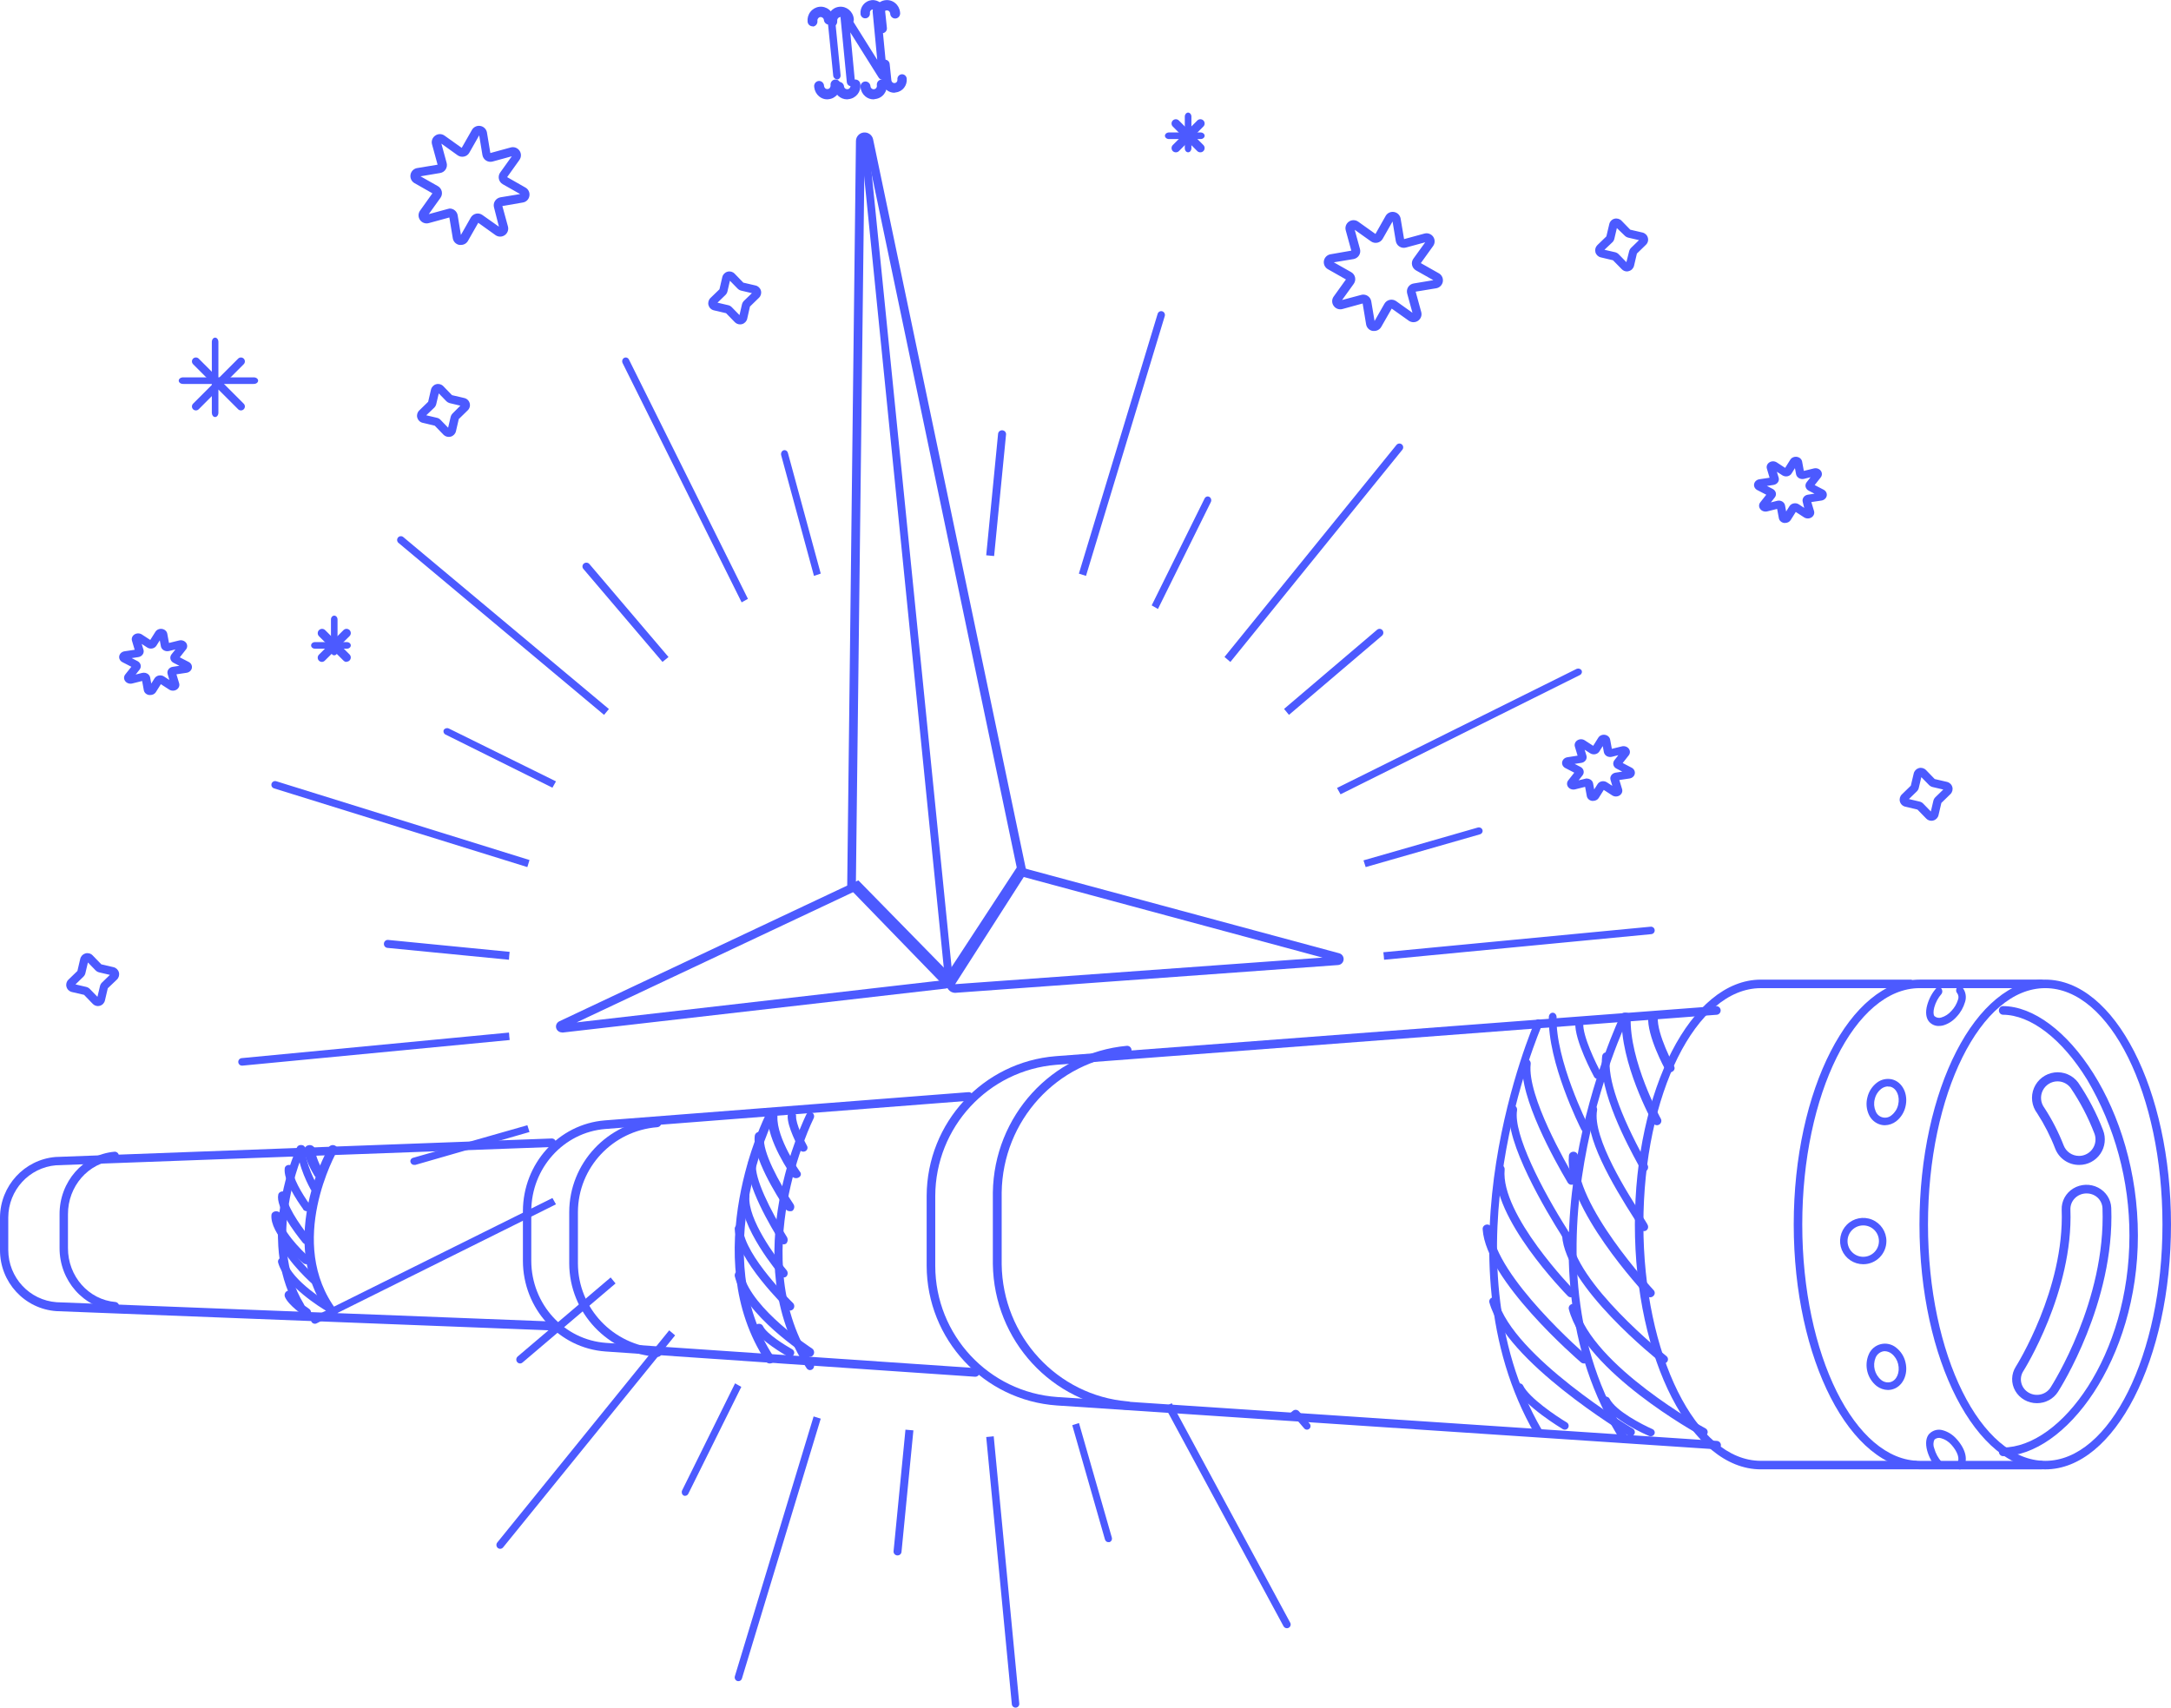 <svg width="300" height="236" viewBox="0 0 300 236" fill="none" xmlns="http://www.w3.org/2000/svg">
<path d="M282.624 203.063C273.039 203.063 265.242 187.88 265.242 169.221C265.242 150.562 273.039 135.379 282.624 135.379C292.209 135.379 299.998 150.562 299.998 169.221C299.998 187.88 292.202 203.063 282.624 203.063ZM282.624 136.557C273.69 136.557 266.419 151.201 266.419 169.221C266.419 187.24 273.691 201.885 282.624 201.885C291.557 201.885 298.821 187.24 298.821 169.221C298.821 151.202 291.557 136.557 282.623 136.557H282.624Z" fill="#4C5AFF"/>
<path d="M276.742 201.235C276.445 201.202 276.219 200.945 276.219 200.639C276.219 200.332 276.445 200.075 276.742 200.042C284.841 200.042 294.256 187.264 294.256 170.785C294.273 163.179 292.25 155.714 288.412 149.208C284.96 143.59 280.601 140.233 276.742 140.233C276.445 140.2 276.219 139.943 276.219 139.635C276.219 139.329 276.445 139.072 276.742 139.039C285.202 139.039 295.426 153.199 295.426 170.771C295.426 187.932 285.381 201.235 276.742 201.235Z" fill="#4C5AFF"/>
<path d="M282.086 203.063H265.276C255.675 203.063 247.867 187.88 247.867 169.221C247.867 150.562 255.675 135.379 265.276 135.379H282.093C282.395 135.411 282.623 135.665 282.623 135.968C282.623 136.271 282.395 136.526 282.093 136.557H265.276C256.328 136.557 249.046 151.201 249.046 169.221C249.046 187.24 256.328 201.885 265.276 201.885H282.093C282.395 201.917 282.623 202.171 282.623 202.474C282.623 202.777 282.395 203.031 282.093 203.063H282.086Z" fill="#4C5AFF"/>
<path d="M264.588 203.059H243.32C233.72 203.059 225.914 187.877 225.914 169.221C225.914 150.565 233.72 135.382 243.32 135.382H263.902C264.127 135.358 264.347 135.465 264.467 135.657C264.588 135.849 264.588 136.093 264.467 136.285C264.408 136.379 264.324 136.455 264.224 136.504C264.124 136.552 264.012 136.572 263.902 136.56H243.32C234.374 136.56 227.093 151.203 227.093 169.221C227.093 187.239 234.374 201.881 243.319 201.881H264.588C264.813 201.857 265.033 201.964 265.153 202.156C265.274 202.349 265.274 202.593 265.153 202.785C265.094 202.879 265.01 202.955 264.91 203.004C264.81 203.052 264.698 203.071 264.588 203.059Z" fill="#4C5AFF"/>
<path d="M257.472 174.712C256.838 174.712 256.219 174.524 255.692 174.172C255.166 173.82 254.756 173.32 254.514 172.735C254.272 172.149 254.209 171.506 254.333 170.885C254.457 170.263 254.762 169.693 255.21 169.245C256.127 168.331 257.505 168.058 258.701 168.555C259.896 169.052 260.675 170.221 260.673 171.516C260.669 173.282 259.237 174.712 257.472 174.712ZM257.472 169.348C256.273 169.348 255.302 170.319 255.302 171.516C255.302 172.715 256.273 173.686 257.472 173.686C258.67 173.686 259.641 172.715 259.641 171.516C259.641 170.318 258.67 169.348 257.472 169.348ZM260.89 192.091C260.317 192.08 259.763 191.884 259.311 191.533C258.016 190.484 257.574 188.71 258.229 187.183C258.523 186.472 259.142 185.943 259.892 185.758C260.643 185.575 261.437 185.756 262.032 186.248C262.669 186.751 263.118 187.452 263.303 188.241C263.734 189.969 262.901 191.662 261.452 192.02C261.268 192.066 261.08 192.091 260.89 192.091ZM260.447 186.73C260.344 186.732 260.244 186.745 260.145 186.771C259.93 186.83 259.731 186.937 259.564 187.085C259.397 187.233 259.266 187.417 259.181 187.623C258.733 188.706 259.044 189.954 259.949 190.703C260.297 190.989 260.756 191.103 261.198 191.009C262.09 190.792 262.582 189.663 262.292 188.493C262.16 187.933 261.843 187.434 261.393 187.076C261.123 186.861 260.791 186.74 260.447 186.73ZM260.456 155.505C260.267 155.505 260.078 155.481 259.895 155.434C259.529 155.338 259.189 155.159 258.901 154.912C258.614 154.665 258.386 154.356 258.235 154.008C257.906 153.267 257.84 152.436 258.046 151.652C258.232 150.863 258.68 150.159 259.316 149.655C259.612 149.417 259.959 149.25 260.329 149.165C260.699 149.08 261.084 149.081 261.454 149.166C262.902 149.525 263.734 151.222 263.303 152.954C263.118 153.744 262.67 154.448 262.033 154.951C261.581 155.301 261.028 155.495 260.456 155.505ZM260.899 150.138C260.555 150.147 260.224 150.266 259.954 150.479C259.503 150.837 259.188 151.339 259.062 151.899C258.913 152.453 258.957 153.041 259.186 153.566C259.347 153.991 259.705 154.31 260.147 154.419C260.588 154.529 261.054 154.414 261.395 154.114C261.846 153.756 262.163 153.255 262.293 152.695C262.582 151.517 262.091 150.392 261.2 150.173C261.101 150.158 260.999 150.155 260.899 150.162V150.138ZM267.913 141.784C267.427 141.801 266.954 141.601 266.601 141.23C266.15 140.727 266.029 139.9 266.315 138.887C266.557 138.016 266.984 137.222 267.558 136.57C267.759 136.376 268.061 136.387 268.25 136.596C268.44 136.805 268.452 137.14 268.28 137.366C267.822 137.885 267.482 138.518 267.289 139.212C267.14 139.765 267.152 140.249 267.317 140.428C267.582 140.652 267.927 140.723 268.245 140.619C268.786 140.464 269.279 140.145 269.665 139.695C270.071 139.274 270.379 138.75 270.564 138.167C270.687 137.866 270.645 137.513 270.456 137.257C270.258 137.038 270.258 136.681 270.456 136.462C270.653 136.242 270.974 136.242 271.172 136.462C271.629 137.002 271.771 137.784 271.538 138.48C271.311 139.245 270.918 139.936 270.393 140.491C269.87 141.093 269.205 141.519 268.475 141.72C268.29 141.764 268.101 141.785 267.913 141.784ZM270.814 203.066C270.682 203.066 270.554 203.011 270.458 202.907C270.362 202.801 270.308 202.658 270.308 202.508C270.308 202.358 270.362 202.213 270.458 202.107C270.854 201.662 270.516 200.622 269.666 199.675C269.279 199.229 268.785 198.912 268.242 198.76C267.924 198.65 267.577 198.72 267.313 198.945C267.133 199.322 267.123 199.77 267.284 200.158C267.478 200.85 267.818 201.482 268.277 201.999C268.476 202.22 268.476 202.579 268.277 202.799C268.078 203.021 267.754 203.021 267.554 202.799C266.978 202.147 266.552 201.352 266.308 200.482C266.038 199.478 266.141 198.646 266.595 198.145C267.103 197.643 267.804 197.46 268.461 197.655C269.193 197.857 269.86 198.281 270.383 198.881C271.71 200.348 272.025 201.962 271.176 202.907C271.079 203.012 270.95 203.069 270.814 203.066ZM237.249 200.295H237.209L146.054 194.232C135.934 193.528 128.075 185.097 128.051 174.916V165.262C128.092 155.152 135.845 146.762 145.886 145.96L237.176 139.041C237.487 139.042 237.747 139.284 237.769 139.597C237.792 139.909 237.571 140.187 237.263 140.234L145.973 147.153C136.552 147.903 129.275 155.776 129.239 165.262V174.944C129.253 184.502 136.633 192.419 146.134 193.067L237.289 199.131C237.594 199.171 237.817 199.437 237.807 199.744C237.796 200.052 237.555 200.302 237.249 200.322V200.295Z" fill="#4C5AFF"/>
<path d="M155.804 194.833H155.764C145.386 193.987 137.343 185.262 137.197 174.689V164.783C137.36 154.226 145.335 145.491 155.69 144.531C155.852 144.513 156.015 144.561 156.142 144.666C156.268 144.772 156.347 144.924 156.36 145.09C156.383 145.422 156.138 145.711 155.811 145.737C146.064 146.634 138.559 154.86 138.417 164.798V174.73C138.55 184.661 146.096 192.862 155.843 193.669C156.008 193.681 156.16 193.76 156.265 193.888C156.37 194.016 156.419 194.184 156.4 194.349C156.345 194.638 156.093 194.842 155.804 194.833ZM134.768 190.26H134.729L83.668 186.77C77.253 186.316 72.271 180.844 72.258 174.239V167.358C72.282 160.801 77.193 155.358 83.556 154.834L133.836 150.932C134.155 150.907 134.433 151.154 134.457 151.482C134.479 151.811 134.24 152.095 133.921 152.12L83.641 156.023C77.881 156.493 73.434 161.422 73.415 167.358V174.238C73.428 180.215 77.935 185.166 83.74 185.581L134.821 189.065C135.142 189.087 135.385 189.37 135.367 189.699C135.342 190.019 135.08 190.265 134.768 190.26Z" fill="#4C5AFF"/>
<path d="M90.899 187.517H90.858C84 187.047 78.675 181.407 78.659 174.599V167.496C78.683 160.738 83.934 155.128 90.735 154.592C90.95 154.575 91.156 154.672 91.278 154.848C91.4 155.022 91.417 155.247 91.325 155.44C91.233 155.632 91.045 155.76 90.832 155.776C84.654 156.263 79.884 161.359 79.861 167.496V174.599C79.875 180.782 84.713 185.902 90.939 186.325C91.248 186.367 91.474 186.632 91.463 186.94C91.453 187.247 91.208 187.497 90.899 187.517ZM76.248 183.859L7.798 181.195C3.396 180.893 -0.017 177.196 6.60587e-05 172.747V168.247C0.029 163.877 3.361 160.253 7.679 159.891L76.222 157.335C76.377 157.326 76.529 157.38 76.645 157.487C76.759 157.594 76.826 157.744 76.829 157.901C76.836 158.056 76.781 158.21 76.675 158.325C76.57 158.441 76.422 158.508 76.268 158.513L7.746 161.037C4.024 161.35 1.157 164.481 1.142 168.246V172.747C1.154 176.55 4.076 179.699 7.838 179.963L76.274 182.627C76.573 182.659 76.799 182.913 76.799 183.217C76.799 183.518 76.573 183.774 76.274 183.806L76.248 183.859Z" fill="#4C5AFF"/>
<path d="M15.932 181.113H15.893C11.56 180.765 8.218 176.994 8.231 172.467V167.811C8.213 163.323 11.498 159.566 15.791 159.166C15.946 159.146 16.102 159.192 16.224 159.296C16.344 159.399 16.418 159.549 16.43 159.711C16.442 159.866 16.394 160.021 16.298 160.139C16.25 160.197 16.192 160.245 16.126 160.28C16.06 160.315 15.987 160.337 15.912 160.343C12.205 160.692 9.371 163.941 9.393 167.818V172.474C9.375 176.37 12.241 179.623 15.969 179.936C16.259 179.977 16.472 180.238 16.462 180.542C16.452 180.846 16.223 181.093 15.932 181.113ZM224.451 199.406C224.272 199.406 224.102 199.311 223.999 199.15C207.826 173.907 223.807 140.605 223.968 140.268C224.06 140.082 224.237 139.961 224.433 139.953C224.627 139.946 224.812 140.053 224.916 140.232C225.019 140.413 225.026 140.639 224.934 140.827C224.779 141.156 209.114 173.834 224.904 198.471C225.018 198.654 225.03 198.89 224.936 199.086C224.841 199.281 224.655 199.404 224.451 199.406ZM212.569 198.491C212.385 198.49 212.215 198.387 212.117 198.217C197.976 173.781 211.941 141.545 212.087 141.203C212.148 141.061 212.259 140.952 212.394 140.901C212.53 140.849 212.678 140.859 212.806 140.928C213.072 141.075 213.184 141.43 213.056 141.726C212.916 142.042 199.213 173.687 213.025 197.552C213.184 197.831 213.11 198.198 212.861 198.377C212.777 198.444 212.675 198.483 212.568 198.491H212.569Z" fill="#4C5AFF"/>
<path d="M235.365 198.49C235.268 198.492 235.173 198.467 235.089 198.417C234.431 198.063 219.065 189.571 216.789 180.928C216.75 180.779 216.772 180.621 216.85 180.488C216.927 180.355 217.054 180.258 217.203 180.218C217.352 180.178 217.511 180.199 217.645 180.277C217.711 180.315 217.769 180.366 217.815 180.427C217.861 180.488 217.894 180.558 217.914 180.632C220.065 188.788 235.491 197.314 235.675 197.399C235.81 197.472 235.911 197.597 235.955 197.746C235.998 197.894 235.98 198.053 235.905 198.187C235.854 198.284 235.775 198.364 235.68 198.418C235.584 198.471 235.475 198.496 235.366 198.489L235.365 198.49ZM229.889 188.43C229.752 188.43 229.617 188.384 229.51 188.299C228.969 187.875 216.31 177.793 215.857 170.749C215.844 170.544 215.944 170.346 216.122 170.233C216.21 170.177 216.311 170.144 216.415 170.138C216.519 170.131 216.623 170.152 216.717 170.196C216.909 170.288 217.035 170.472 217.047 170.677C217.474 177.211 230.139 187.299 230.268 187.404C230.525 187.607 230.565 187.972 230.355 188.22C230.24 188.354 230.069 188.431 229.889 188.43ZM228.034 179.283C227.853 179.281 227.681 179.208 227.558 179.082C227.09 178.582 216.1 166.768 216.802 159.695C216.824 159.485 216.963 159.302 217.167 159.214C217.371 159.126 217.609 159.148 217.791 159.271C217.974 159.393 218.073 159.599 218.052 159.809C217.399 166.367 228.396 178.174 228.502 178.287C228.613 178.404 228.67 178.559 228.66 178.716C228.649 178.874 228.572 179.02 228.446 179.123C228.336 179.224 228.188 179.282 228.034 179.283ZM227.192 170.137C226.946 170.137 226.73 169.974 226.656 169.734C226.586 169.59 226.297 169.141 225.994 168.673C222.656 163.466 218.915 157.024 219.595 153.231C219.65 152.918 219.941 152.711 220.244 152.768C220.546 152.825 220.747 153.125 220.691 153.438C220.004 157.259 225.03 165.087 226.92 168.035C227.701 169.245 227.752 169.337 227.746 169.558C227.747 169.71 227.69 169.857 227.585 169.967C227.534 170.02 227.473 170.063 227.406 170.093C227.338 170.122 227.265 170.137 227.192 170.137ZM228.095 198.491C228.016 198.493 227.938 198.476 227.867 198.443C227.656 198.352 222.611 196.204 221.377 193.722C221.279 193.462 221.405 193.173 221.667 193.054C221.93 192.936 222.244 193.027 222.395 193.263C223.273 195.026 226.976 196.885 228.325 197.489C228.462 197.544 228.569 197.651 228.623 197.781C228.65 197.846 228.662 197.916 228.66 197.987C228.658 198.057 228.641 198.126 228.611 198.189C228.516 198.377 228.315 198.495 228.095 198.491ZM227.181 161.905H227.114C226.913 161.872 226.745 161.718 226.678 161.505L226.362 160.925C225.004 158.418 220.862 150.789 221.389 146.018C221.398 145.792 221.52 145.59 221.706 145.495C221.89 145.401 222.108 145.431 222.266 145.574C222.425 145.716 222.499 145.945 222.457 146.168C222.136 149.066 223.761 153.816 227.308 160.303C227.75 161.12 227.763 161.148 227.739 161.384C227.704 161.694 227.461 161.921 227.181 161.905ZM228.958 155.503C228.73 155.503 228.521 155.381 228.411 155.184C228.221 154.846 223.859 146.892 224.096 140.486C224.139 140.173 224.417 139.943 224.737 139.953C225.057 139.964 225.317 140.212 225.339 140.528C225.114 146.608 229.455 154.521 229.497 154.597C229.578 154.739 229.596 154.906 229.55 155.063C229.505 155.218 229.397 155.349 229.252 155.427C229.163 155.478 229.061 155.504 228.958 155.503ZM230.739 148.185C230.483 148.187 230.249 148.06 230.139 147.86C230.033 147.665 227.568 143.153 227.756 140.494C227.781 140.177 228.095 139.936 228.463 139.954C228.638 139.964 228.802 140.031 228.92 140.145C229.036 140.258 229.097 140.407 229.087 140.559C228.921 142.925 231.341 147.32 231.341 147.366C231.497 147.653 231.356 147.996 231.026 148.133C230.936 148.17 230.838 148.188 230.739 148.185Z" fill="#4C5AFF"/>
<path d="M225.324 198.491C225.214 198.491 225.105 198.463 225.01 198.408C224.34 197.989 208.055 188.184 205.805 179.974C205.74 179.675 205.93 179.379 206.238 179.303C206.545 179.225 206.861 179.393 206.957 179.684C209.086 187.463 225.472 197.34 225.639 197.436C225.861 197.573 225.964 197.833 225.891 198.076C225.818 198.32 225.588 198.488 225.324 198.491ZM218.887 188.43C218.73 188.428 218.58 188.374 218.462 188.275C217.931 187.812 205.351 176.936 204.885 169.909C204.849 169.685 204.95 169.461 205.145 169.332C205.339 169.201 205.595 169.186 205.804 169.293C206.015 169.399 206.143 169.608 206.137 169.834C206.57 176.385 219.177 187.301 219.304 187.389C219.496 187.554 219.563 187.814 219.471 188.045C219.378 188.275 219.146 188.428 218.887 188.43ZM217.077 179.283C216.997 179.284 216.917 179.267 216.843 179.236C216.77 179.204 216.703 179.158 216.647 179.101C216.217 178.661 206.085 168.277 206.737 161.515C206.757 161.309 206.889 161.129 207.082 161.043C207.275 160.957 207.501 160.979 207.674 161.098C207.847 161.219 207.94 161.42 207.92 161.626C207.322 167.858 217.406 178.195 217.508 178.3C217.619 178.408 217.682 178.556 217.682 178.709C217.682 178.864 217.619 179.011 217.508 179.12C217.39 179.226 217.237 179.285 217.078 179.283H217.077ZM216.264 171.052C216.075 171.05 215.899 170.951 215.786 170.784V170.743C213.835 167.657 207.847 157.757 208.602 153.242C208.65 152.927 208.921 152.714 209.206 152.767C209.489 152.824 209.679 153.122 209.636 153.437C209.091 156.691 213.074 164.424 216.656 170.052V170.086C216.745 170.214 216.783 170.375 216.762 170.534C216.742 170.693 216.665 170.836 216.547 170.931C216.469 171.002 216.369 171.044 216.264 171.052ZM216.235 197.576C216.137 197.575 216.042 197.55 215.957 197.503C215.74 197.371 210.61 194.285 209.483 191.895C209.438 191.769 209.441 191.631 209.492 191.508C209.542 191.384 209.637 191.284 209.757 191.226C210.006 191.107 210.305 191.198 210.447 191.435C211.273 193.177 215.1 195.743 216.505 196.578C216.628 196.651 216.716 196.77 216.751 196.908C216.786 197.047 216.765 197.193 216.693 197.317C216.646 197.396 216.579 197.462 216.498 197.508C216.418 197.553 216.327 197.577 216.235 197.576ZM217.11 163.734C216.921 163.719 216.747 163.609 216.639 163.435L216.601 163.38C216.585 163.357 216.572 163.331 216.564 163.304C214.923 160.528 209.876 151.568 210.404 146.897C210.421 146.732 210.497 146.584 210.616 146.483C210.735 146.383 210.885 146.339 211.032 146.362C211.18 146.383 211.314 146.468 211.405 146.598C211.497 146.728 211.536 146.893 211.516 147.056C211.02 151.464 216.45 160.874 217.543 162.715L217.575 162.769C217.664 162.905 217.7 163.074 217.674 163.239C217.648 163.403 217.563 163.55 217.436 163.644C217.339 163.706 217.225 163.737 217.11 163.734ZM218.979 156.417C218.788 156.415 218.613 156.298 218.515 156.111C218.327 155.734 213.832 146.791 214.03 140.49C214.067 140.175 214.305 139.943 214.58 139.953C214.855 139.964 215.079 140.215 215.097 140.532C214.91 146.471 219.395 155.399 219.437 155.49C219.51 155.631 219.53 155.799 219.495 155.956C219.461 156.115 219.372 156.251 219.25 156.334C219.168 156.388 219.074 156.416 218.979 156.417ZM220.776 149.1C220.568 149.101 220.377 148.991 220.283 148.816C220.171 148.614 217.533 143.727 217.689 141.357C217.702 141.172 217.817 141.005 217.993 140.923C218.169 140.84 218.378 140.852 218.542 140.955C218.706 141.058 218.798 141.237 218.786 141.423C218.68 143.152 220.539 146.997 221.281 148.335C221.418 148.594 221.313 148.911 221.043 149.047C220.96 149.083 220.868 149.102 220.776 149.1ZM111.934 189.345C111.748 189.346 111.572 189.25 111.467 189.089C101.513 174.028 111.332 154.191 111.435 153.989C111.581 153.699 111.924 153.589 112.2 153.743C112.475 153.898 112.58 154.258 112.433 154.548C112.337 154.743 102.832 173.954 112.401 188.408C112.576 188.681 112.511 189.05 112.254 189.237C112.163 189.307 112.05 189.345 111.934 189.345Z" fill="#4C5AFF"/>
<path d="M106.36 188.428C106.148 188.428 105.95 188.323 105.836 188.15C96.199 173.502 105.703 154.198 105.836 154.008C105.932 153.816 106.127 153.688 106.346 153.673C106.566 153.658 106.777 153.757 106.902 153.933C107.025 154.11 107.041 154.337 106.945 154.529C106.855 154.718 97.651 173.448 106.911 187.509C107.002 187.642 107.032 187.805 106.997 187.96C106.979 188.038 106.945 188.111 106.898 188.175C106.851 188.239 106.791 188.293 106.722 188.333C106.614 188.401 106.488 188.434 106.36 188.427V188.428Z" fill="#4C5AFF"/>
<path d="M111.923 187.514C111.813 187.516 111.705 187.484 111.614 187.423C111.257 187.191 102.882 181.763 101.538 176.377C101.473 176.051 101.664 175.728 101.972 175.644C102.281 175.56 102.599 175.744 102.695 176.062C103.923 180.977 112.138 186.306 112.225 186.363C112.448 186.512 112.551 186.795 112.478 187.061C112.405 187.327 112.174 187.511 111.909 187.514H111.923ZM109.19 181.112C109.05 181.111 108.917 181.055 108.814 180.956C108.527 180.677 101.774 174.113 101.526 169.818C101.53 169.503 101.76 169.244 102.053 169.223C102.348 169.201 102.609 169.424 102.652 169.735C102.875 173.548 109.501 179.998 109.572 180.065C109.683 180.172 109.749 180.321 109.756 180.481C109.764 180.641 109.711 180.797 109.61 180.915C109.5 181.039 109.35 181.111 109.19 181.112ZM108.276 176.535C108.127 176.537 107.985 176.469 107.882 176.348C107.643 176.072 102.1 169.519 102.457 165.207C102.469 165.039 102.542 164.887 102.658 164.781C102.775 164.676 102.924 164.631 103.072 164.653C103.22 164.667 103.357 164.749 103.449 164.88C103.541 165.012 103.581 165.18 103.558 165.345C103.3 168.469 107.169 173.756 108.683 175.525C108.785 175.64 108.843 175.796 108.843 175.958C108.843 176.119 108.785 176.275 108.683 176.389C108.572 176.501 108.423 176.554 108.276 176.535ZM108.306 171.965C108.119 171.96 107.945 171.862 107.83 171.698V171.662C106.616 169.731 102.916 163.54 103.398 160.645C103.416 160.408 103.553 160.203 103.752 160.117C103.949 160.031 104.174 160.078 104.331 160.24C104.486 160.402 104.548 160.649 104.486 160.878C104.186 162.691 106.409 167.244 108.744 170.96C108.909 171.249 108.863 171.629 108.638 171.859C108.539 171.932 108.423 171.97 108.306 171.964V171.965ZM109.145 187.514C109.035 187.513 108.927 187.486 108.828 187.436C108.456 187.224 105.138 185.35 104.357 183.81C104.237 183.623 104.24 183.388 104.367 183.204C104.494 183.021 104.72 182.921 104.953 182.945C105.185 182.969 105.383 183.115 105.461 183.321C105.985 184.364 108.525 185.936 109.456 186.458C109.694 186.587 109.809 186.849 109.735 187.098C109.662 187.345 109.421 187.516 109.145 187.514ZM109.154 167.386C108.924 167.388 108.706 167.283 108.567 167.103L108.524 167.039C107.342 165.257 103.934 159.85 104.296 156.969C104.316 156.801 104.404 156.648 104.541 156.546C104.679 156.443 104.851 156.398 105.021 156.422C105.191 156.443 105.347 156.53 105.451 156.664C105.556 156.797 105.602 156.966 105.579 157.132C105.326 159.126 107.61 163.377 109.648 166.414C109.838 166.712 109.776 167.101 109.502 167.329C109.395 167.384 109.274 167.403 109.155 167.386H109.154ZM110.006 162.819C109.772 162.819 109.554 162.714 109.437 162.547C109.295 162.344 105.954 157.611 106.103 154.254C106.089 154.045 106.219 153.847 106.44 153.743C106.66 153.64 106.934 153.649 107.144 153.767C107.354 153.884 107.464 154.09 107.43 154.297C107.295 157.333 110.546 161.949 110.583 161.992C110.765 162.252 110.658 162.586 110.344 162.738C110.243 162.791 110.126 162.819 110.006 162.819ZM111.005 159.16C110.787 159.159 110.589 159.046 110.487 158.865C110.31 158.54 108.749 155.668 108.847 154.182C108.872 153.884 109.145 153.658 109.464 153.673C109.784 153.692 110.027 153.95 110.008 154.249C109.942 155.256 111.077 157.564 111.524 158.362C111.668 158.63 111.557 158.957 111.274 159.099C111.189 159.137 111.098 159.158 111.005 159.16ZM46.015 182.026C45.804 182.027 45.607 181.933 45.487 181.775C42.345 177.631 41.348 172.29 42.598 166.332C43.156 163.624 44.113 160.997 45.444 158.525C45.621 158.261 45.992 158.169 46.291 158.314C46.59 158.458 46.715 158.791 46.577 159.075C46.505 159.201 39.42 171.714 46.534 181.105C46.734 181.373 46.663 181.738 46.375 181.927C46.266 181.992 46.142 182.027 46.015 182.026Z" fill="#4C5AFF"/>
<path d="M41.466 181.11C41.278 181.11 41.103 181.009 41.002 180.842C38.613 176.885 37.851 171.778 38.829 166.089C39.252 163.515 39.982 161.007 41.002 158.626C41.075 158.417 41.254 158.272 41.463 158.249C41.672 158.227 41.874 158.331 41.986 158.52C42.097 158.708 42.097 158.946 41.986 159.134C41.931 159.252 36.526 171.229 41.986 180.222C42.064 180.351 42.091 180.507 42.059 180.657C42.029 180.806 41.942 180.937 41.819 181.018C41.716 181.09 41.591 181.122 41.466 181.11Z" fill="#4C5AFF"/>
<path d="M45.172 181.113C45.069 181.114 44.967 181.086 44.879 181.033C44.65 180.899 39.318 177.704 38.44 174.503C38.378 174.311 38.43 174.103 38.576 173.959C38.722 173.816 38.938 173.761 39.139 173.817C39.339 173.873 39.491 174.031 39.534 174.228C40.29 177.012 45.419 180.078 45.47 180.109C45.681 180.238 45.778 180.486 45.709 180.718C45.641 180.95 45.421 181.11 45.172 181.113ZM43.403 177.454C43.332 177.457 43.262 177.445 43.196 177.419C43.131 177.394 43.071 177.355 43.021 177.305C42.569 176.895 38.571 173.227 38.415 170.692C38.397 170.405 38.617 170.156 38.907 170.138C39.196 170.119 39.446 170.339 39.464 170.628C39.578 172.408 42.58 175.488 43.73 176.528C43.944 176.723 43.961 177.054 43.767 177.269C43.675 177.378 43.544 177.444 43.403 177.453V177.454Z" fill="#4C5AFF"/>
<path d="M42.333 174.71C42.158 174.71 41.992 174.649 41.876 174.54C41.395 174.135 37.25 170.448 37.512 167.882C37.53 167.736 37.617 167.603 37.754 167.513C37.891 167.421 38.065 167.379 38.239 167.397C38.413 167.412 38.571 167.485 38.68 167.598C38.788 167.712 38.835 167.858 38.813 168.002C38.617 169.758 41.628 172.79 42.798 173.814C42.919 173.915 42.988 174.05 42.988 174.193C42.988 174.334 42.919 174.471 42.798 174.57C42.67 174.666 42.504 174.717 42.333 174.709V174.71ZM42.374 171.966C42.166 171.964 41.972 171.876 41.847 171.73C40.672 170.277 38.08 166.824 38.45 165.092C38.512 164.801 38.829 164.607 39.163 164.656C39.496 164.71 39.721 164.986 39.668 165.278C39.455 166.29 41.177 169.004 42.865 171.09C43.069 171.339 43.013 171.685 42.737 171.873C42.63 171.937 42.503 171.969 42.374 171.966ZM42.434 182.028C42.335 182.027 42.238 181.998 42.155 181.944C41.924 181.785 39.881 180.412 39.383 179.247C39.319 179.098 39.312 178.93 39.362 178.776C39.413 178.622 39.517 178.497 39.65 178.429C39.782 178.359 39.933 178.35 40.07 178.405C40.207 178.459 40.319 178.573 40.379 178.72C40.635 179.31 41.899 180.343 42.721 180.883C42.982 181.06 43.066 181.438 42.908 181.729C42.809 181.916 42.629 182.03 42.434 182.028ZM42.412 167.39C42.206 167.388 42.014 167.296 41.894 167.145V167.098C41.012 165.876 39.127 163.049 39.347 161.446C39.365 161.309 39.444 161.183 39.566 161.098C39.688 161.013 39.842 160.976 39.995 160.996C40.147 161.013 40.286 161.085 40.379 161.195C40.472 161.304 40.515 161.443 40.494 161.581C40.352 162.634 41.693 164.928 42.885 166.577C43.064 166.817 43.004 167.141 42.749 167.314C42.648 167.376 42.529 167.402 42.412 167.39ZM43.386 164.649C43.199 164.649 43.026 164.546 42.931 164.378C42.854 164.244 41.079 161.055 41.161 158.775C41.163 158.631 41.221 158.492 41.322 158.393C41.371 158.344 41.43 158.305 41.495 158.28C41.559 158.255 41.629 158.243 41.698 158.247C41.987 158.26 42.212 158.512 42.206 158.813C42.134 160.779 43.816 163.801 43.834 163.832C43.925 164 43.925 164.206 43.834 164.374C43.741 164.541 43.571 164.646 43.386 164.649Z" fill="#4C5AFF"/>
<path d="M44.091 162.819C43.822 162.821 43.576 162.691 43.457 162.484C43.214 162.079 41.987 159.984 42.077 158.826C42.107 158.49 42.44 158.234 42.833 158.246C43.228 158.269 43.529 158.561 43.507 158.902C43.708 159.962 44.122 160.982 44.732 161.918C44.824 162.063 44.841 162.234 44.782 162.39C44.725 162.546 44.595 162.676 44.424 162.749C44.319 162.796 44.206 162.82 44.091 162.819ZM281.476 193.917C280.232 193.918 279.085 193.266 278.48 192.213C277.875 191.16 277.907 189.872 278.565 188.849C278.633 188.743 285.299 178.149 284.894 167.172C284.85 165.987 285.463 164.87 286.5 164.239C287.538 163.61 288.844 163.565 289.926 164.121C291.007 164.676 291.701 165.749 291.746 166.933C292.225 180.007 284.703 191.855 284.381 192.351C283.756 193.324 282.659 193.915 281.476 193.917ZM288.327 164.929H288.238C287.016 164.977 286.061 165.968 286.1 167.152C286.518 178.495 279.661 189.38 279.592 189.487C278.945 190.492 279.263 191.814 280.301 192.441C281.34 193.067 282.706 192.761 283.353 191.755C283.661 191.27 290.999 179.715 290.533 166.999C290.518 166.432 290.272 165.892 289.848 165.5C289.436 165.126 288.891 164.922 288.327 164.929ZM287.292 160.99C285.838 160.991 284.532 160.101 284.003 158.749C283.343 157.037 282.508 155.398 281.511 153.857C281.135 153.363 280.897 152.778 280.819 152.162C280.742 151.545 280.828 150.92 281.07 150.348C281.312 149.775 281.701 149.277 282.196 148.902C282.692 148.527 283.278 148.289 283.894 148.212C285.15 148.055 286.394 148.578 287.159 149.586C288.558 151.645 289.717 153.859 290.61 156.183C290.82 156.717 290.895 157.295 290.83 157.865C290.765 158.435 290.562 158.981 290.237 159.454C289.913 159.928 289.477 160.315 288.969 160.583C288.461 160.851 287.895 160.99 287.321 160.99H287.293H287.292ZM284.32 149.438C283.453 149.44 282.661 149.933 282.277 150.709C281.893 151.486 281.981 152.413 282.506 153.103C283.569 154.736 284.461 156.474 285.168 158.291C285.504 159.166 286.346 159.743 287.286 159.742C287.568 159.744 287.848 159.691 288.112 159.587C288.391 159.479 288.647 159.316 288.864 159.109C289.081 158.902 289.254 158.654 289.375 158.379C289.619 157.826 289.631 157.198 289.41 156.634C288.56 154.418 287.458 152.306 286.127 150.34C285.947 150.101 285.722 149.9 285.464 149.749C285.206 149.598 284.921 149.499 284.624 149.459L284.321 149.438H284.32ZM118.902 19.319L130.628 135.826C130.657 136.111 130.921 136.32 131.218 136.292C131.515 136.264 131.733 136.011 131.704 135.725L119.977 19.219L119.439 19.273L118.902 19.318M136.28 198.585L139.816 235.486C139.82 235.679 139.932 235.854 140.107 235.938C140.192 235.98 140.287 235.998 140.381 235.989C140.476 235.981 140.566 235.947 140.643 235.89C140.719 235.834 140.779 235.758 140.815 235.67C140.85 235.582 140.862 235.486 140.846 235.392L137.317 198.49L136.798 198.544L136.28 198.591M228.061 128.069L191.158 131.598L191.218 132.117L191.258 132.635L228.161 129.099C228.353 129.092 228.524 128.978 228.607 128.804C228.648 128.719 228.664 128.624 228.655 128.53C228.646 128.436 228.611 128.347 228.555 128.271C228.499 128.195 228.424 128.136 228.337 128.101C228.25 128.065 228.154 128.054 228.061 128.069M70.332 142.697L33.399 146.229C33.113 146.256 32.902 146.509 32.928 146.796C32.954 147.082 33.207 147.294 33.492 147.268L70.426 143.728C70.426 143.56 70.386 143.384 70.372 143.216C70.359 143.047 70.372 142.865 70.326 142.697M92.462 183.863L68.713 213.171C68.533 213.399 68.566 213.733 68.787 213.921C69.008 214.102 69.331 214.071 69.516 213.852L93.292 184.544L92.483 183.856M170.023 91.476L193.78 62.157C193.87 62.05 193.912 61.91 193.899 61.771C193.893 61.702 193.874 61.635 193.842 61.574C193.81 61.513 193.766 61.459 193.713 61.414C193.661 61.37 193.6 61.337 193.534 61.316C193.468 61.296 193.399 61.289 193.331 61.295C193.262 61.301 193.196 61.321 193.135 61.354C193.074 61.386 193.021 61.43 192.977 61.483L169.207 90.788L170.01 91.476M84.146 97.989L55.729 74.221C55.677 74.177 55.617 74.143 55.552 74.123C55.487 74.102 55.418 74.094 55.35 74.1C55.282 74.106 55.216 74.125 55.156 74.157C55.096 74.189 55.042 74.233 54.999 74.285C54.815 74.507 54.843 74.838 55.063 75.024L83.471 98.793L84.138 97.989M177.364 224.739C177.465 224.924 177.671 225.032 177.885 225.013C177.953 225.006 178.019 224.985 178.078 224.953C178.321 224.82 178.42 224.53 178.305 224.284L161.917 193.917L160.975 194.399L177.364 224.739ZM86.908 49.682C86.825 49.517 86.665 49.41 86.489 49.402C86.312 49.395 86.146 49.488 86.052 49.646C86.005 49.725 85.979 49.814 85.975 49.906C85.972 49.997 85.991 50.088 86.031 50.17L102.484 83.244L103.353 82.757L86.908 49.682ZM218.325 93.284C218.567 93.159 218.664 92.879 218.548 92.643C218.412 92.421 218.12 92.331 217.871 92.433L184.755 108.894L185.243 109.769L218.325 93.284ZM43.264 182.007C43.01 182.136 42.913 182.436 43.048 182.678C43.149 182.854 43.35 182.956 43.562 182.939C43.628 182.932 43.693 182.912 43.752 182.882L76.829 166.432C76.659 166.145 76.497 165.85 76.341 165.563L43.264 182.007ZM101.547 231.649C101.495 231.818 101.529 232.001 101.638 232.139C101.746 232.276 101.915 232.347 102.086 232.331C102.293 232.311 102.467 232.166 102.525 231.962L113.414 196.053L112.43 195.746L101.547 231.649ZM160.953 43.679C161.035 43.401 160.882 43.107 160.61 43.023C160.338 42.938 160.05 43.096 159.968 43.373L149.085 79.273L150.069 79.586L160.953 43.679ZM38.166 107.963C38.08 107.936 37.988 107.932 37.9 107.952C37.812 107.973 37.731 108.016 37.665 108.077C37.598 108.138 37.549 108.216 37.522 108.303C37.496 108.389 37.492 108.481 37.512 108.569C37.552 108.748 37.686 108.893 37.861 108.948L72.872 119.83L73.17 118.852L38.166 107.963ZM123.477 214.378C123.452 214.669 123.673 214.925 123.975 214.954H124.082C124.346 214.931 124.554 214.728 124.573 214.474L126.219 197.672L125.121 197.576L123.477 214.378ZM139.021 60.046C139.05 59.753 138.829 59.495 138.525 59.466C138.221 59.438 137.951 59.651 137.921 59.943L136.28 76.738L137.372 76.842L139.021 60.046ZM53.627 129.894C53.334 129.867 53.076 130.09 53.051 130.394C53.023 130.697 53.239 130.965 53.531 130.994L70.33 132.635C70.33 132.271 70.391 131.922 70.426 131.543L53.627 129.894ZM190.966 87.854C191.189 87.667 191.222 87.329 191.042 87.1C190.857 86.871 190.527 86.836 190.301 87.024L177.438 97.97L178.117 98.793L190.967 87.854H190.966ZM71.525 187.472C71.352 187.625 71.293 187.877 71.381 188.094C71.47 188.312 71.684 188.447 71.912 188.427C72.017 188.415 72.117 188.372 72.198 188.302L85.06 177.368L84.382 176.539L71.525 187.472ZM180.22 197.397C180.325 197.525 180.487 197.591 180.65 197.573C180.749 197.564 180.842 197.525 180.919 197.462C181.128 197.284 181.157 196.968 180.983 196.754L179.502 195.047C179.451 194.986 179.389 194.936 179.319 194.899C179.249 194.863 179.172 194.841 179.093 194.834C179.015 194.827 178.935 194.836 178.86 194.86C178.785 194.884 178.715 194.923 178.655 194.974L178.353 195.228L180.22 197.397ZM81.444 77.945C81.252 77.722 80.91 77.692 80.68 77.881C80.451 78.068 80.421 78.402 80.614 78.624L91.548 91.476L92.377 90.797L81.444 77.945ZM108.885 62.623C108.843 62.427 108.706 62.273 108.531 62.224C108.356 62.174 108.17 62.237 108.05 62.389C107.93 62.539 107.894 62.752 107.956 62.942L112.479 79.586C112.788 79.472 113.11 79.374 113.414 79.267L108.885 62.623ZM152.692 212.756C152.761 212.991 152.974 213.143 153.204 213.119C153.237 213.127 153.272 213.127 153.305 213.119C153.436 213.082 153.544 212.987 153.606 212.859C153.667 212.73 153.674 212.582 153.627 212.447L149.099 196.661L148.17 196.957L152.692 212.756ZM57.082 160.005C56.943 160.041 56.827 160.13 56.761 160.252C56.697 160.371 56.688 160.512 56.739 160.639C56.811 160.862 57.038 161.007 57.283 160.988H57.383L73.17 156.44C73.069 156.129 72.969 155.806 72.874 155.502L57.082 160.005ZM204.509 115.3C204.686 115.249 204.821 115.113 204.864 114.943C204.906 114.772 204.848 114.594 204.713 114.474C204.577 114.355 204.384 114.313 204.207 114.364L188.414 118.9C188.521 119.209 188.615 119.531 188.716 119.829L204.509 115.3ZM94.263 205.96C94.137 206.218 94.228 206.537 94.466 206.676C94.699 206.786 94.971 206.693 95.101 206.458L102.438 191.663C102.153 191.501 101.861 191.343 101.576 191.173L94.263 205.96ZM167.321 69.382C167.447 69.124 167.354 68.806 167.116 68.67C166.877 68.535 166.582 68.634 166.455 68.892L159.146 83.662C159.436 83.825 159.727 83.989 160.011 84.159L167.321 69.382ZM62.01 100.671C61.763 100.561 61.465 100.646 61.328 100.868C61.214 101.1 61.308 101.375 61.546 101.504L76.338 108.855C76.501 108.562 76.658 108.269 76.829 107.984L62.01 100.671Z" fill="#4C5AFF"/>
<path d="M130.798 136.295C130.577 136.295 130.368 136.194 130.233 136.022L117.074 122.455V122.214L118.279 19.476C118.288 18.872 118.752 18.371 119.358 18.311C119.965 18.251 120.52 18.652 120.648 19.243L141.769 120.128L131.431 135.908C131.321 136.124 131.108 136.269 130.865 136.295H130.798ZM118.272 121.988L130.724 134.822L140.497 119.887L119.491 19.489L118.272 121.988Z" fill="#4C5AFF"/>
<path d="M77.656 142.678C77.268 142.673 76.935 142.413 76.849 142.047C76.763 141.681 76.947 141.306 77.294 141.139L118.61 121.66L131.571 134.886C131.752 135.226 131.752 135.631 131.571 135.971C131.397 136.326 131.049 136.571 130.646 136.62L77.735 142.697L77.656 142.678ZM118.35 123.076L79.691 141.289L130.511 135.444L118.349 123.076H118.35Z" fill="#4C5AFF"/>
<path d="M131.989 137.209C131.809 137.208 131.632 137.167 131.47 137.088C131.309 137.009 131.167 136.895 131.056 136.754C130.809 136.443 130.729 136.031 130.844 135.649L130.91 135.503L140.916 119.83L185.047 131.735C185.442 131.835 185.705 132.21 185.667 132.617C185.628 133.025 185.301 133.343 184.894 133.367L132.056 137.202L131.989 137.209ZM141.468 121.202L131.989 136.011L182.756 132.337L141.469 121.202H141.468ZM117.573 11.902C117.287 11.903 117.045 11.659 117.016 11.337L116.167 2.609C116.115 2.254 116.289 1.906 116.585 1.773C116.853 1.668 117.151 1.775 117.313 2.038L121.222 8.267L120.589 1.645C120.567 1.475 120.607 1.303 120.7 1.169C120.794 1.034 120.932 0.948 121.083 0.93C121.233 0.91 121.385 0.958 121.503 1.064C121.622 1.17 121.698 1.325 121.716 1.494L122.552 10.13C122.603 10.483 122.433 10.829 122.14 10.966C121.87 11.076 121.569 10.967 121.406 10.701L117.497 4.473L118.131 11.187C118.15 11.356 118.109 11.527 118.017 11.661C117.924 11.795 117.787 11.882 117.637 11.902H117.573ZM115.642 10.95C115.384 10.948 115.167 10.736 115.138 10.456L114.333 2.47C114.315 2.321 114.354 2.171 114.439 2.054C114.525 1.936 114.649 1.862 114.786 1.846C114.924 1.825 115.061 1.864 115.17 1.957C115.277 2.048 115.347 2.184 115.362 2.332L116.154 10.363C116.172 10.511 116.134 10.661 116.049 10.779C115.963 10.896 115.838 10.971 115.701 10.987L115.642 10.95ZM114.315 13.731C113.906 13.734 113.507 13.589 113.188 13.321C112.813 13.006 112.57 12.55 112.515 12.053C112.46 11.785 112.556 11.508 112.762 11.339C112.969 11.171 113.251 11.139 113.488 11.258C113.724 11.377 113.874 11.626 113.875 11.899C113.891 12.021 113.952 12.133 114.045 12.213C114.238 12.371 114.517 12.339 114.671 12.14C114.744 12.042 114.78 11.919 114.772 11.795C114.745 11.605 114.795 11.411 114.909 11.26C115.022 11.108 115.191 11.012 115.374 10.992C115.557 10.97 115.742 11.024 115.887 11.142C116.032 11.261 116.125 11.435 116.146 11.627C116.201 12.124 116.06 12.622 115.753 13.008C115.452 13.402 115.012 13.654 114.532 13.707L114.315 13.731Z" fill="#4C5AFF"/>
<path d="M120.706 13.732C120.293 13.732 119.892 13.586 119.572 13.318C119.199 13.006 118.959 12.554 118.908 12.061C118.884 11.874 118.935 11.684 119.048 11.533C119.103 11.459 119.172 11.398 119.252 11.352C119.331 11.306 119.419 11.276 119.51 11.265C119.693 11.243 119.878 11.297 120.022 11.415C120.167 11.533 120.26 11.705 120.282 11.894C120.289 12.066 120.389 12.22 120.541 12.292C120.692 12.365 120.87 12.344 121.003 12.238C121.134 12.133 121.199 11.96 121.169 11.79C121.145 11.601 121.196 11.411 121.311 11.259C121.426 11.11 121.594 11.014 121.778 10.994C121.961 10.97 122.148 11.022 122.292 11.14C122.439 11.259 122.53 11.433 122.55 11.623C122.603 12.117 122.465 12.612 122.164 13C121.863 13.389 121.423 13.634 120.945 13.685L120.706 13.732Z" fill="#4C5AFF"/>
<path d="M123.571 12.817C123.188 12.817 122.815 12.68 122.519 12.431C122.165 12.143 121.938 11.721 121.891 11.26L121.653 8.99C121.626 8.814 121.671 8.634 121.778 8.494C121.885 8.353 122.043 8.264 122.215 8.248C122.386 8.227 122.559 8.277 122.695 8.387C122.83 8.497 122.917 8.658 122.937 8.834L123.175 11.103C123.19 11.217 123.248 11.32 123.333 11.393C123.375 11.427 123.423 11.453 123.475 11.468C123.527 11.483 123.582 11.488 123.636 11.481C123.691 11.476 123.745 11.459 123.794 11.432C123.842 11.405 123.885 11.369 123.919 11.325C123.991 11.235 124.024 11.121 124.011 11.007C123.988 10.832 124.035 10.656 124.142 10.515C124.193 10.447 124.258 10.389 124.332 10.346C124.406 10.303 124.488 10.276 124.573 10.266C124.745 10.245 124.917 10.295 125.052 10.405C125.188 10.514 125.275 10.675 125.295 10.851C125.392 11.809 124.719 12.668 123.788 12.772L123.571 12.817ZM121.426 2.739C121.076 2.737 120.782 2.465 120.742 2.104C120.688 1.607 120.828 1.106 121.131 0.714C121.433 0.323 121.877 0.074 122.36 0.023C122.842 -0.032 123.326 0.112 123.704 0.426C124.084 0.738 124.325 1.196 124.374 1.695C124.43 1.963 124.333 2.239 124.125 2.408C123.917 2.577 123.634 2.609 123.395 2.489C123.157 2.37 123.006 2.121 123.006 1.847C122.991 1.726 122.933 1.615 122.842 1.534C122.795 1.497 122.742 1.469 122.684 1.452C122.627 1.435 122.567 1.43 122.507 1.438C122.388 1.448 122.278 1.51 122.204 1.607C122.166 1.655 122.138 1.71 122.122 1.77C122.106 1.829 122.102 1.891 122.111 1.952C122.135 2.144 122.084 2.336 121.967 2.488C121.911 2.562 121.84 2.624 121.759 2.67C121.678 2.716 121.589 2.745 121.496 2.756L121.427 2.739H121.426Z" fill="#4C5AFF"/>
<path d="M121.929 4.549C121.602 4.547 121.326 4.294 121.289 3.962L121.049 1.69C121.024 1.452 120.813 1.281 120.581 1.307C120.348 1.334 120.18 1.548 120.206 1.786C120.218 1.872 120.213 1.961 120.191 2.046C120.169 2.131 120.131 2.21 120.078 2.28C119.97 2.42 119.813 2.51 119.639 2.528C119.554 2.54 119.467 2.534 119.384 2.511C119.301 2.488 119.224 2.448 119.157 2.395C119.02 2.284 118.931 2.124 118.912 1.949C118.809 0.989 119.488 0.127 120.428 0.022C121.368 -0.082 122.212 0.611 122.315 1.571L122.555 3.843C122.578 4.018 122.53 4.195 122.423 4.336C122.371 4.404 122.305 4.462 122.231 4.504C122.156 4.547 122.073 4.575 121.988 4.585L121.929 4.549ZM117.059 13.732C116.128 13.729 115.348 13.023 115.25 12.094C115.237 12.002 115.242 11.909 115.266 11.82C115.289 11.731 115.331 11.647 115.388 11.574C115.444 11.502 115.515 11.441 115.595 11.396C115.676 11.351 115.764 11.323 115.856 11.313C116.04 11.291 116.225 11.345 116.371 11.46C116.517 11.575 116.61 11.744 116.632 11.93C116.643 12.049 116.701 12.159 116.795 12.235C116.889 12.308 117.009 12.341 117.128 12.328C117.375 12.3 117.552 12.076 117.524 11.828C117.497 11.701 117.506 11.569 117.55 11.447C117.594 11.325 117.671 11.217 117.773 11.136C117.981 10.971 118.263 10.941 118.501 11.057C118.739 11.173 118.89 11.414 118.891 11.68C119 12.686 118.277 13.59 117.276 13.701L117.059 13.732ZM115.025 3.639C114.677 3.638 114.383 3.371 114.339 3.016C114.228 1.982 114.952 1.053 115.958 0.939C116.964 0.823 117.87 1.568 117.982 2.6C118.005 2.79 117.954 2.982 117.838 3.133C117.722 3.283 117.553 3.38 117.367 3.399C117.275 3.412 117.182 3.407 117.093 3.382C117.003 3.358 116.92 3.315 116.848 3.257C116.775 3.198 116.715 3.125 116.67 3.043C116.625 2.96 116.598 2.87 116.589 2.776C116.583 2.715 116.566 2.656 116.536 2.602C116.507 2.549 116.466 2.502 116.418 2.465C116.374 2.425 116.322 2.395 116.265 2.377C116.209 2.359 116.149 2.353 116.09 2.361C115.97 2.377 115.861 2.44 115.787 2.536C115.712 2.631 115.676 2.752 115.687 2.872C115.701 2.966 115.696 3.061 115.672 3.153C115.649 3.245 115.607 3.331 115.55 3.406C115.495 3.481 115.424 3.542 115.343 3.588C115.262 3.633 115.172 3.662 115.079 3.671L115.025 3.639Z" fill="#4C5AFF"/>
<path d="M112.284 3.638C111.931 3.639 111.635 3.367 111.598 3.007C111.544 2.514 111.685 2.019 111.988 1.633C112.293 1.244 112.736 0.994 113.22 0.938C113.703 0.882 114.188 1.025 114.567 1.337C114.948 1.648 115.189 2.103 115.238 2.599C115.252 2.693 115.248 2.789 115.224 2.88C115.201 2.972 115.16 3.058 115.102 3.134C114.987 3.285 114.816 3.381 114.63 3.398C114.247 3.445 113.899 3.167 113.851 2.775C113.843 2.652 113.783 2.537 113.686 2.464C113.641 2.424 113.588 2.394 113.53 2.376C113.473 2.358 113.412 2.352 113.352 2.36C113.105 2.389 112.927 2.617 112.955 2.871C112.979 3.06 112.927 3.251 112.814 3.401C112.758 3.474 112.688 3.536 112.608 3.583C112.528 3.629 112.439 3.658 112.347 3.67L112.284 3.638ZM63.679 33.848C63.611 33.855 63.543 33.855 63.475 33.848C63.008 33.765 62.646 33.397 62.569 32.93L62.094 30.055L59.284 30.823C59.059 30.893 58.817 30.89 58.594 30.814C58.37 30.738 58.176 30.594 58.04 30.401C57.904 30.208 57.833 29.977 57.837 29.742C57.84 29.506 57.919 29.277 58.06 29.089L59.754 26.716L57.223 25.275C57.037 25.154 56.89 24.981 56.802 24.777C56.713 24.573 56.688 24.348 56.728 24.13C56.81 23.683 57.153 23.33 57.596 23.235L60.468 22.759L59.7 19.951C59.572 19.494 59.751 19.009 60.142 18.741C60.525 18.463 61.044 18.463 61.427 18.741L63.801 20.433L65.244 17.904C65.489 17.523 65.94 17.327 66.387 17.407C66.833 17.487 67.187 17.828 67.283 18.272L67.76 21.148L70.57 20.379C71.027 20.251 71.514 20.427 71.784 20.816C72.056 21.204 72.051 21.722 71.774 22.106L70.08 24.479L72.61 25.92C73.021 26.153 73.24 26.619 73.154 27.083C73.079 27.553 72.707 27.919 72.236 27.988L69.42 28.477L70.188 31.285C70.316 31.742 70.141 32.229 69.752 32.499C69.363 32.77 68.846 32.766 68.462 32.489L66.087 30.788L64.645 33.325C64.438 33.657 64.07 33.857 63.679 33.848ZM62.142 28.817C62.685 28.822 63.148 29.213 63.243 29.748L63.692 32.467L65.053 30.068C65.209 29.794 65.473 29.6 65.781 29.53C66.088 29.463 66.41 29.53 66.665 29.714L68.944 31.326L68.264 28.661C68.182 28.358 68.231 28.034 68.4 27.77C68.571 27.505 68.845 27.323 69.155 27.267L71.876 26.819L69.475 25.459C69.201 25.302 69.005 25.036 68.938 24.728C68.87 24.419 68.937 24.096 69.121 23.84L70.726 21.597L68.066 22.324C67.761 22.406 67.435 22.357 67.168 22.188C66.901 22.016 66.719 21.739 66.665 21.427L66.217 18.707L64.856 21.1C64.703 21.377 64.437 21.573 64.128 21.637C63.819 21.707 63.496 21.642 63.237 21.46L60.992 19.849L61.72 22.514C61.802 22.82 61.753 23.145 61.583 23.412C61.414 23.677 61.139 23.857 60.829 23.908L58.108 24.364L60.509 25.724C60.783 25.881 60.979 26.148 61.047 26.457C61.114 26.765 61.047 27.087 60.863 27.342L59.25 29.592L61.917 28.865C61.99 28.841 62.066 28.825 62.142 28.817ZM189.904 45.739C189.836 45.745 189.768 45.745 189.7 45.739C189.221 45.664 188.846 45.287 188.773 44.81L188.298 41.941L185.505 42.708C185.048 42.833 184.561 42.657 184.293 42.267C184.158 42.081 184.085 41.856 184.085 41.626C184.085 41.395 184.158 41.171 184.293 40.985L185.989 38.618L183.456 37.181C183.266 37.063 183.116 36.892 183.025 36.688C182.934 36.485 182.907 36.259 182.946 36.039C183.028 35.591 183.375 35.237 183.824 35.146L186.731 34.638L185.962 31.837C185.834 31.383 186.009 30.896 186.399 30.626C186.788 30.356 187.306 30.361 187.691 30.637L190.068 32.332L191.497 29.803C191.74 29.416 192.195 29.216 192.646 29.298C193.097 29.381 193.451 29.728 193.54 30.176L194.023 33.045L196.835 32.278C197.29 32.155 197.774 32.329 198.044 32.714C198.315 33.098 198.313 33.61 198.04 33.994L196.338 36.36L198.878 37.798C199.26 38.043 199.455 38.494 199.374 38.94C199.292 39.385 198.948 39.738 198.503 39.832L195.623 40.308L196.392 43.114C196.519 43.564 196.35 44.044 195.97 44.318C195.784 44.451 195.561 44.524 195.333 44.527C195.104 44.53 194.88 44.463 194.69 44.335L192.314 42.647L190.871 45.169C190.675 45.519 190.305 45.736 189.904 45.739ZM188.386 40.714C188.6 40.715 188.81 40.776 188.991 40.891C189.259 41.061 189.439 41.338 189.489 41.65L189.945 44.362L191.307 41.975C191.463 41.702 191.729 41.508 192.037 41.439C192.345 41.371 192.668 41.435 192.927 41.616L195.18 43.223L194.452 40.565C194.37 40.26 194.419 39.936 194.589 39.669C194.757 39.404 195.032 39.224 195.344 39.175L198.068 38.72L195.664 37.364C195.39 37.206 195.194 36.94 195.126 36.632C195.058 36.325 195.125 36.004 195.309 35.75L196.944 33.485L194.275 34.211C193.972 34.293 193.648 34.244 193.383 34.075C193.251 33.992 193.138 33.882 193.052 33.752C192.965 33.623 192.907 33.476 192.88 33.323L192.43 30.61L191.068 33.003C190.912 33.278 190.646 33.472 190.336 33.539C190.027 33.606 189.705 33.539 189.447 33.356L187.201 31.756L187.929 34.414C188.011 34.716 187.962 35.038 187.793 35.303C187.622 35.566 187.348 35.748 187.037 35.804L184.314 36.252L186.71 37.608C186.986 37.762 187.182 38.027 187.249 38.334C187.318 38.641 187.253 38.964 187.071 39.221L185.458 41.459L188.092 40.755C188.188 40.728 188.287 40.714 188.385 40.714H188.386ZM246.687 72.269H246.528C246.158 72.213 245.869 71.947 245.811 71.61L245.572 70.329L244.205 70.672C243.842 70.76 243.457 70.632 243.243 70.352C243.023 70.074 243.023 69.7 243.243 69.422L244.072 68.37L242.837 67.73C242.506 67.564 242.328 67.223 242.394 66.885C242.46 66.546 242.756 66.282 243.129 66.23L244.529 66.02L244.158 64.767C244.059 64.439 244.199 64.09 244.506 63.896C244.814 63.701 245.222 63.704 245.525 63.903L246.681 64.659L247.39 63.529C247.576 63.232 247.947 63.074 248.316 63.136C248.686 63.196 248.972 63.463 249.029 63.801L249.263 65.076L250.636 64.737C250.998 64.644 251.386 64.769 251.6 65.05C251.816 65.331 251.813 65.705 251.591 65.983L250.763 67.035L251.997 67.675C252.32 67.845 252.492 68.182 252.427 68.517C252.362 68.853 252.073 69.115 251.705 69.174L250.298 69.385L250.676 70.637C250.769 70.966 250.627 71.313 250.32 71.506C250.014 71.698 249.607 71.697 249.302 71.501L248.147 70.751L247.443 71.876C247.286 72.119 246.998 72.269 246.687 72.269ZM245.797 69.18C246.23 69.178 246.598 69.463 246.667 69.851L246.82 70.685L247.277 69.954C247.403 69.755 247.615 69.615 247.862 69.567C248.106 69.519 248.36 69.566 248.566 69.694L249.316 70.189L249.116 69.374C249.051 69.154 249.089 68.919 249.222 68.727C249.355 68.533 249.573 68.4 249.82 68.364L250.736 68.225L249.932 67.808C249.716 67.694 249.562 67.504 249.508 67.282C249.455 67.059 249.508 66.826 249.654 66.641L250.191 65.952L249.295 66.176C249.053 66.236 248.794 66.199 248.585 66.073C248.375 65.95 248.231 65.753 248.187 65.529L248.034 64.695L247.577 65.427C247.455 65.628 247.245 65.771 246.999 65.82C246.755 65.868 246.499 65.82 246.295 65.687L245.538 65.196L245.784 66.007C245.851 66.226 245.812 66.461 245.678 66.653C245.541 66.846 245.322 66.977 245.075 67.016L244.158 67.155L244.968 67.572C245.184 67.689 245.338 67.881 245.393 68.104C245.445 68.327 245.393 68.56 245.247 68.744L244.709 69.428L245.605 69.204C245.668 69.19 245.733 69.181 245.797 69.18ZM20.757 96.049H20.598C20.226 95.993 19.936 95.728 19.873 95.391L19.641 94.111L18.272 94.456C17.908 94.545 17.522 94.417 17.308 94.136C17.088 93.858 17.088 93.484 17.308 93.207L18.152 92.144L16.908 91.504C16.584 91.333 16.412 90.995 16.48 90.66C16.547 90.325 16.838 90.064 17.208 90.007L18.61 89.796L18.238 88.546C18.139 88.218 18.279 87.87 18.587 87.675C18.895 87.481 19.303 87.485 19.607 87.684L20.764 88.438L21.475 87.309C21.66 87.013 22.033 86.854 22.402 86.916C22.772 86.977 23.058 87.244 23.117 87.581L23.35 88.854L24.726 88.515C25.097 88.414 25.499 88.543 25.716 88.835C25.933 89.128 25.915 89.516 25.669 89.79L24.845 90.841L26.082 91.481C26.406 91.65 26.578 91.987 26.513 92.322C26.447 92.656 26.158 92.918 25.789 92.977L24.381 93.188L24.758 94.438C24.853 94.766 24.71 95.113 24.403 95.306C24.095 95.498 23.688 95.496 23.383 95.3L22.227 94.552L21.522 95.675C21.358 95.913 21.067 96.056 20.757 96.049ZM19.88 92.965C20.047 92.964 20.212 93.008 20.352 93.091C20.565 93.212 20.71 93.41 20.75 93.635L20.903 94.467L21.362 93.737C21.489 93.54 21.701 93.399 21.948 93.351C22.191 93.304 22.446 93.349 22.652 93.477L23.402 93.973L23.164 93.158C23.096 92.939 23.135 92.704 23.27 92.513C23.403 92.319 23.621 92.187 23.869 92.15L24.785 92.011L23.981 91.6C23.764 91.487 23.61 91.297 23.556 91.076C23.503 90.854 23.554 90.622 23.696 90.435L24.241 89.748L23.343 89.971C23.101 90.028 22.843 89.991 22.633 89.868C22.422 89.746 22.276 89.548 22.233 89.325L22.08 88.493L21.621 89.222C21.5 89.422 21.29 89.564 21.045 89.615C20.799 89.664 20.542 89.616 20.339 89.482L19.581 88.987L19.828 89.801C19.894 90.022 19.853 90.258 19.714 90.448C19.581 90.641 19.363 90.773 19.115 90.81L18.199 90.948L19.009 91.365C19.224 91.481 19.378 91.67 19.434 91.891C19.487 92.115 19.434 92.349 19.288 92.536L18.75 93.219L19.641 92.995C19.719 92.976 19.799 92.966 19.88 92.965ZM220.149 110.679C220.096 110.686 220.043 110.686 219.99 110.679C219.62 110.622 219.332 110.357 219.273 110.021L219.04 108.739L217.666 109.084C217.304 109.177 216.916 109.052 216.7 108.771C216.485 108.49 216.489 108.116 216.709 107.838L217.54 106.781L216.305 106.141C215.978 105.972 215.804 105.635 215.869 105.299C215.935 104.964 216.226 104.702 216.597 104.647L217.998 104.429L217.625 103.185C217.523 102.855 217.66 102.502 217.969 102.307C218.278 102.11 218.689 102.113 218.994 102.314L220.155 103.069L220.86 101.945C221.044 101.649 221.414 101.49 221.783 101.55C222.152 101.61 222.439 101.875 222.5 102.211L222.732 103.486L224.107 103.148C224.469 103.055 224.857 103.18 225.072 103.461C225.287 103.742 225.284 104.116 225.063 104.394L224.233 105.446L225.468 106.091C225.794 106.26 225.969 106.596 225.903 106.933C225.837 107.269 225.546 107.529 225.176 107.585L223.768 107.796L224.147 109.048C224.249 109.377 224.112 109.73 223.803 109.926C223.495 110.122 223.083 110.119 222.779 109.918L221.617 109.163L220.913 110.287C220.754 110.532 220.463 110.681 220.149 110.679ZM219.273 107.59C219.442 107.59 219.607 107.635 219.75 107.719C219.963 107.84 220.107 108.041 220.143 108.267L220.295 109.096L220.76 108.364C220.882 108.166 221.093 108.024 221.338 107.977C221.582 107.929 221.838 107.977 222.042 108.111L222.799 108.6L222.553 107.784C222.486 107.564 222.525 107.327 222.661 107.135C222.796 106.943 223.015 106.811 223.264 106.775L224.173 106.636L223.37 106.218C223.151 106.108 222.995 105.917 222.945 105.693C222.892 105.47 222.945 105.237 223.091 105.052L223.629 104.363L222.733 104.587C222.491 104.646 222.233 104.611 222.022 104.49C221.815 104.363 221.673 104.164 221.63 103.94L221.477 103.106L221.012 103.843C220.888 104.041 220.678 104.182 220.433 104.229C220.189 104.278 219.934 104.229 219.731 104.097L218.974 103.607L219.22 104.418C219.289 104.638 219.251 104.875 219.115 105.069C218.978 105.262 218.759 105.393 218.509 105.427L217.593 105.566L218.402 105.983C218.62 106.097 218.774 106.29 218.827 106.513C218.88 106.736 218.827 106.97 218.681 107.156L218.143 107.838L219.04 107.621C219.115 107.595 219.193 107.579 219.273 107.573V107.591V107.59ZM62.001 60.378C61.731 60.375 61.472 60.266 61.281 60.074L60.078 58.83L58.393 58.429C58.219 58.387 58.059 58.299 57.93 58.174C57.801 58.049 57.708 57.892 57.66 57.719C57.563 57.367 57.664 56.989 57.924 56.732L59.165 55.525L59.557 53.836C59.644 53.48 59.914 53.199 60.264 53.1C60.618 52.998 60.999 53.1 61.255 53.364L62.458 54.609L64.143 55.003C64.508 55.078 64.801 55.352 64.902 55.712C65.005 56.065 64.903 56.447 64.637 56.7L63.396 57.913L63.004 59.603C62.918 59.959 62.647 60.24 62.297 60.339C62.201 60.367 62.101 60.38 62.001 60.378ZM58.901 57.391L60.381 57.738C60.567 57.78 60.737 57.877 60.869 58.016L61.924 59.107L62.271 57.623C62.317 57.437 62.412 57.266 62.547 57.132L63.615 56.062L62.136 55.712C61.967 55.665 61.812 55.576 61.686 55.454L60.631 54.364L60.284 55.842C60.241 56.031 60.145 56.203 60.008 56.339L58.901 57.391ZM102.258 44.829C101.989 44.826 101.731 44.717 101.542 44.525L100.329 43.28L98.645 42.887C98.469 42.846 98.307 42.758 98.177 42.633C98.047 42.507 97.953 42.349 97.904 42.175C97.807 41.82 97.91 41.439 98.174 41.183L99.419 39.977L99.812 38.286C99.897 37.93 100.169 37.647 100.523 37.551C100.875 37.449 101.255 37.551 101.51 37.815L102.716 39.06L104.407 39.453C104.765 39.536 105.05 39.807 105.148 40.162C105.247 40.516 105.143 40.897 104.878 41.151L103.632 42.364L103.251 44.054C103.167 44.411 102.895 44.694 102.542 44.791C102.45 44.817 102.354 44.83 102.258 44.829ZM99.148 41.829L100.632 42.176C100.819 42.219 100.99 42.316 101.123 42.455L102.187 43.545L102.529 42.061C102.576 41.876 102.672 41.706 102.806 41.571L103.904 40.513L102.419 40.164C102.233 40.118 102.064 40.022 101.929 39.886L100.864 38.796L100.523 40.274C100.479 40.463 100.38 40.636 100.24 40.771L99.148 41.829ZM224.821 37.512C224.55 37.512 224.29 37.399 224.105 37.203L222.891 35.967L221.201 35.567C220.844 35.484 220.561 35.212 220.465 34.859C220.417 34.686 220.417 34.504 220.463 34.331C220.51 34.158 220.602 34 220.73 33.874L221.975 32.67L222.375 30.984C222.452 30.622 222.723 30.332 223.079 30.23C223.435 30.133 223.815 30.237 224.073 30.501L225.28 31.743L226.97 32.136C227.327 32.22 227.61 32.491 227.706 32.844C227.81 33.196 227.708 33.576 227.441 33.829L226.196 35.039L225.802 36.72C225.72 37.078 225.447 37.363 225.093 37.461C225.005 37.49 224.913 37.507 224.821 37.512ZM221.711 34.518L223.195 34.859C223.382 34.905 223.552 35.003 223.685 35.143L224.744 36.231L225.118 34.737C225.162 34.551 225.258 34.381 225.395 34.247L226.486 33.185L225.008 32.844C224.82 32.798 224.649 32.703 224.512 32.567L223.427 31.518L223.079 32.999C223.038 33.186 222.941 33.357 222.801 33.488L221.711 34.518ZM13.544 139.038C13.273 139.036 13.013 138.927 12.822 138.735L11.614 137.484L9.922 137.091C9.565 137.005 9.282 136.73 9.187 136.375C9.086 136.023 9.187 135.644 9.452 135.389L10.697 134.184L11.091 132.495C11.178 132.14 11.449 131.859 11.801 131.759C12.156 131.659 12.538 131.759 12.795 132.024L14.002 133.268L15.694 133.662C16.05 133.749 16.331 134.021 16.429 134.375C16.527 134.727 16.426 135.106 16.165 135.363L14.894 136.576L14.5 138.264C14.416 138.621 14.143 138.903 13.789 139C13.71 139.022 13.627 139.036 13.544 139.038ZM10.432 136.041L11.917 136.388C12.104 136.434 12.274 136.53 12.408 136.665L13.466 137.755L13.816 136.273C13.861 136.086 13.957 135.916 14.093 135.783L15.184 134.725L13.699 134.378C13.513 134.332 13.342 134.237 13.208 134.1L12.15 133.01L11.801 134.487C11.76 134.674 11.664 134.844 11.524 134.977L10.432 136.041ZM266.892 113.428C266.623 113.427 266.365 113.318 266.177 113.125L264.964 111.88L263.281 111.48C263.105 111.44 262.943 111.353 262.812 111.229C262.681 111.104 262.587 110.947 262.539 110.773C262.44 110.418 262.544 110.038 262.809 109.784L264.048 108.577L264.448 106.888C264.533 106.531 264.805 106.248 265.157 106.146C265.511 106.049 265.889 106.154 266.145 106.417L267.35 107.661L269.041 108.054C269.399 108.137 269.685 108.408 269.783 108.762C269.881 109.117 269.777 109.497 269.512 109.752L268.267 110.964L267.874 112.654C267.79 113.011 267.517 113.292 267.164 113.389C267.075 113.415 266.985 113.428 266.892 113.428ZM263.783 110.428L265.267 110.777C265.454 110.82 265.624 110.916 265.757 111.054L266.815 112.145L267.163 110.661C267.209 110.475 267.305 110.305 267.441 110.171L268.531 109.112L267.054 108.765C266.868 108.719 266.698 108.623 266.564 108.487L265.499 107.397L265.152 108.874C265.111 109.06 265.016 109.23 264.88 109.364L263.783 110.428ZM164.182 21.048C163.927 21.048 163.722 20.801 163.722 20.497V16.052C163.746 15.772 163.944 15.56 164.179 15.56C164.414 15.56 164.611 15.772 164.636 16.052V20.497C164.636 20.799 164.433 21.044 164.182 21.048Z" fill="#4C5AFF"/>
<path d="M165.967 19.219H161.474C161.191 19.195 160.977 18.997 160.977 18.762C160.977 18.527 161.192 18.329 161.474 18.305H165.967C166.25 18.329 166.464 18.527 166.464 18.762C166.464 18.997 166.249 19.195 165.967 19.219Z" fill="#4C5AFF"/>
<path d="M162.479 21.05C162.324 21.051 162.176 20.991 162.065 20.883C162.01 20.828 161.966 20.762 161.936 20.69C161.906 20.618 161.891 20.54 161.891 20.462C161.891 20.304 161.954 20.153 162.064 20.041L165.456 16.648C165.687 16.419 166.059 16.419 166.29 16.648C166.402 16.758 166.464 16.909 166.464 17.066C166.464 17.223 166.402 17.372 166.29 17.483L162.906 20.883C162.85 20.938 162.783 20.981 162.709 21.01C162.636 21.039 162.558 21.053 162.479 21.05Z" fill="#4C5AFF"/>
<path d="M165.867 21.05C165.79 21.051 165.713 21.037 165.641 21.008C165.569 20.979 165.503 20.937 165.448 20.882L162.063 17.485C162.007 17.431 161.964 17.366 161.934 17.294C161.904 17.223 161.889 17.146 161.889 17.068C161.889 16.991 161.904 16.914 161.934 16.842C161.964 16.771 162.007 16.706 162.063 16.651C162.118 16.596 162.183 16.552 162.255 16.522C162.327 16.492 162.404 16.477 162.482 16.477C162.64 16.477 162.791 16.54 162.902 16.65L166.288 20.042C166.399 20.154 166.462 20.304 166.462 20.463C166.462 20.62 166.399 20.772 166.288 20.883C166.233 20.938 166.167 20.98 166.095 21.009C166.022 21.037 165.945 21.051 165.867 21.05ZM46.185 90.563C45.935 90.563 45.733 90.325 45.733 90.03V85.672C45.715 85.467 45.797 85.267 45.945 85.158C46.093 85.048 46.282 85.048 46.43 85.158C46.578 85.267 46.66 85.467 46.642 85.672V90.03C46.639 90.326 46.435 90.563 46.185 90.563Z" fill="#4C5AFF"/>
<path d="M47.886 89.646H43.578C43.375 89.664 43.178 89.582 43.07 89.434C42.961 89.286 42.961 89.097 43.07 88.949C43.178 88.801 43.375 88.719 43.578 88.737H47.886C48.089 88.719 48.287 88.801 48.395 88.949C48.504 89.097 48.504 89.286 48.395 89.434C48.287 89.582 48.089 89.664 47.886 89.646Z" fill="#4C5AFF"/>
<path d="M44.495 91.476C44.337 91.475 44.186 91.413 44.074 91.303C43.964 91.193 43.902 91.043 43.902 90.888C43.902 90.732 43.964 90.583 44.074 90.473L47.468 87.075C47.579 86.966 47.729 86.902 47.886 86.902C48.043 86.902 48.193 86.965 48.304 87.075C48.533 87.306 48.533 87.675 48.304 87.905L44.908 91.276C44.801 91.394 44.653 91.466 44.495 91.476Z" fill="#4C5AFF"/>
<path d="M47.889 91.475C47.734 91.474 47.586 91.412 47.476 91.302L44.085 87.929C44.009 87.856 43.954 87.764 43.926 87.663C43.897 87.562 43.896 87.455 43.922 87.353C43.948 87.251 44.001 87.157 44.075 87.082C44.149 87.007 44.241 86.952 44.343 86.924C44.444 86.896 44.551 86.895 44.653 86.921C44.755 86.947 44.849 86.999 44.924 87.072L48.308 90.446C48.474 90.615 48.522 90.867 48.431 91.086C48.386 91.192 48.311 91.284 48.214 91.348C48.118 91.413 48.005 91.448 47.889 91.449V91.475ZM29.714 57.633C29.475 57.63 29.28 57.377 29.272 57.062V47.325C29.254 47.096 29.336 46.871 29.484 46.749C29.632 46.625 29.821 46.625 29.969 46.749C30.117 46.871 30.2 47.096 30.181 47.325V57.062C30.17 57.389 29.962 57.644 29.714 57.633Z" fill="#4C5AFF"/>
<path d="M35.006 53.06H25.36C25.131 53.078 24.908 52.996 24.787 52.848C24.665 52.7 24.665 52.511 24.787 52.363C24.908 52.215 25.131 52.133 25.36 52.151H35.006C35.234 52.133 35.458 52.215 35.579 52.363C35.701 52.511 35.701 52.7 35.579 52.848C35.458 52.996 35.234 53.078 35.006 53.06Z" fill="#4C5AFF"/>
<path d="M27.069 56.719C26.924 56.718 26.785 56.661 26.681 56.559C26.471 56.345 26.471 56.002 26.681 55.789L32.91 49.56C33.123 49.35 33.466 49.35 33.68 49.56C33.782 49.662 33.84 49.801 33.84 49.944C33.84 50.09 33.782 50.228 33.68 50.33L27.457 56.559C27.353 56.661 27.214 56.718 27.069 56.719Z" fill="#4C5AFF"/>
<path d="M33.298 56.719C33.151 56.719 33.012 56.662 32.91 56.559L26.681 50.329C26.471 50.115 26.471 49.772 26.681 49.559C26.785 49.458 26.924 49.402 27.069 49.402C27.214 49.402 27.353 49.458 27.457 49.559L33.68 55.789C33.782 55.89 33.84 56.03 33.84 56.173C33.84 56.319 33.782 56.457 33.68 56.559C33.578 56.66 33.441 56.718 33.298 56.719Z" fill="#4C5AFF"/>
</svg>
